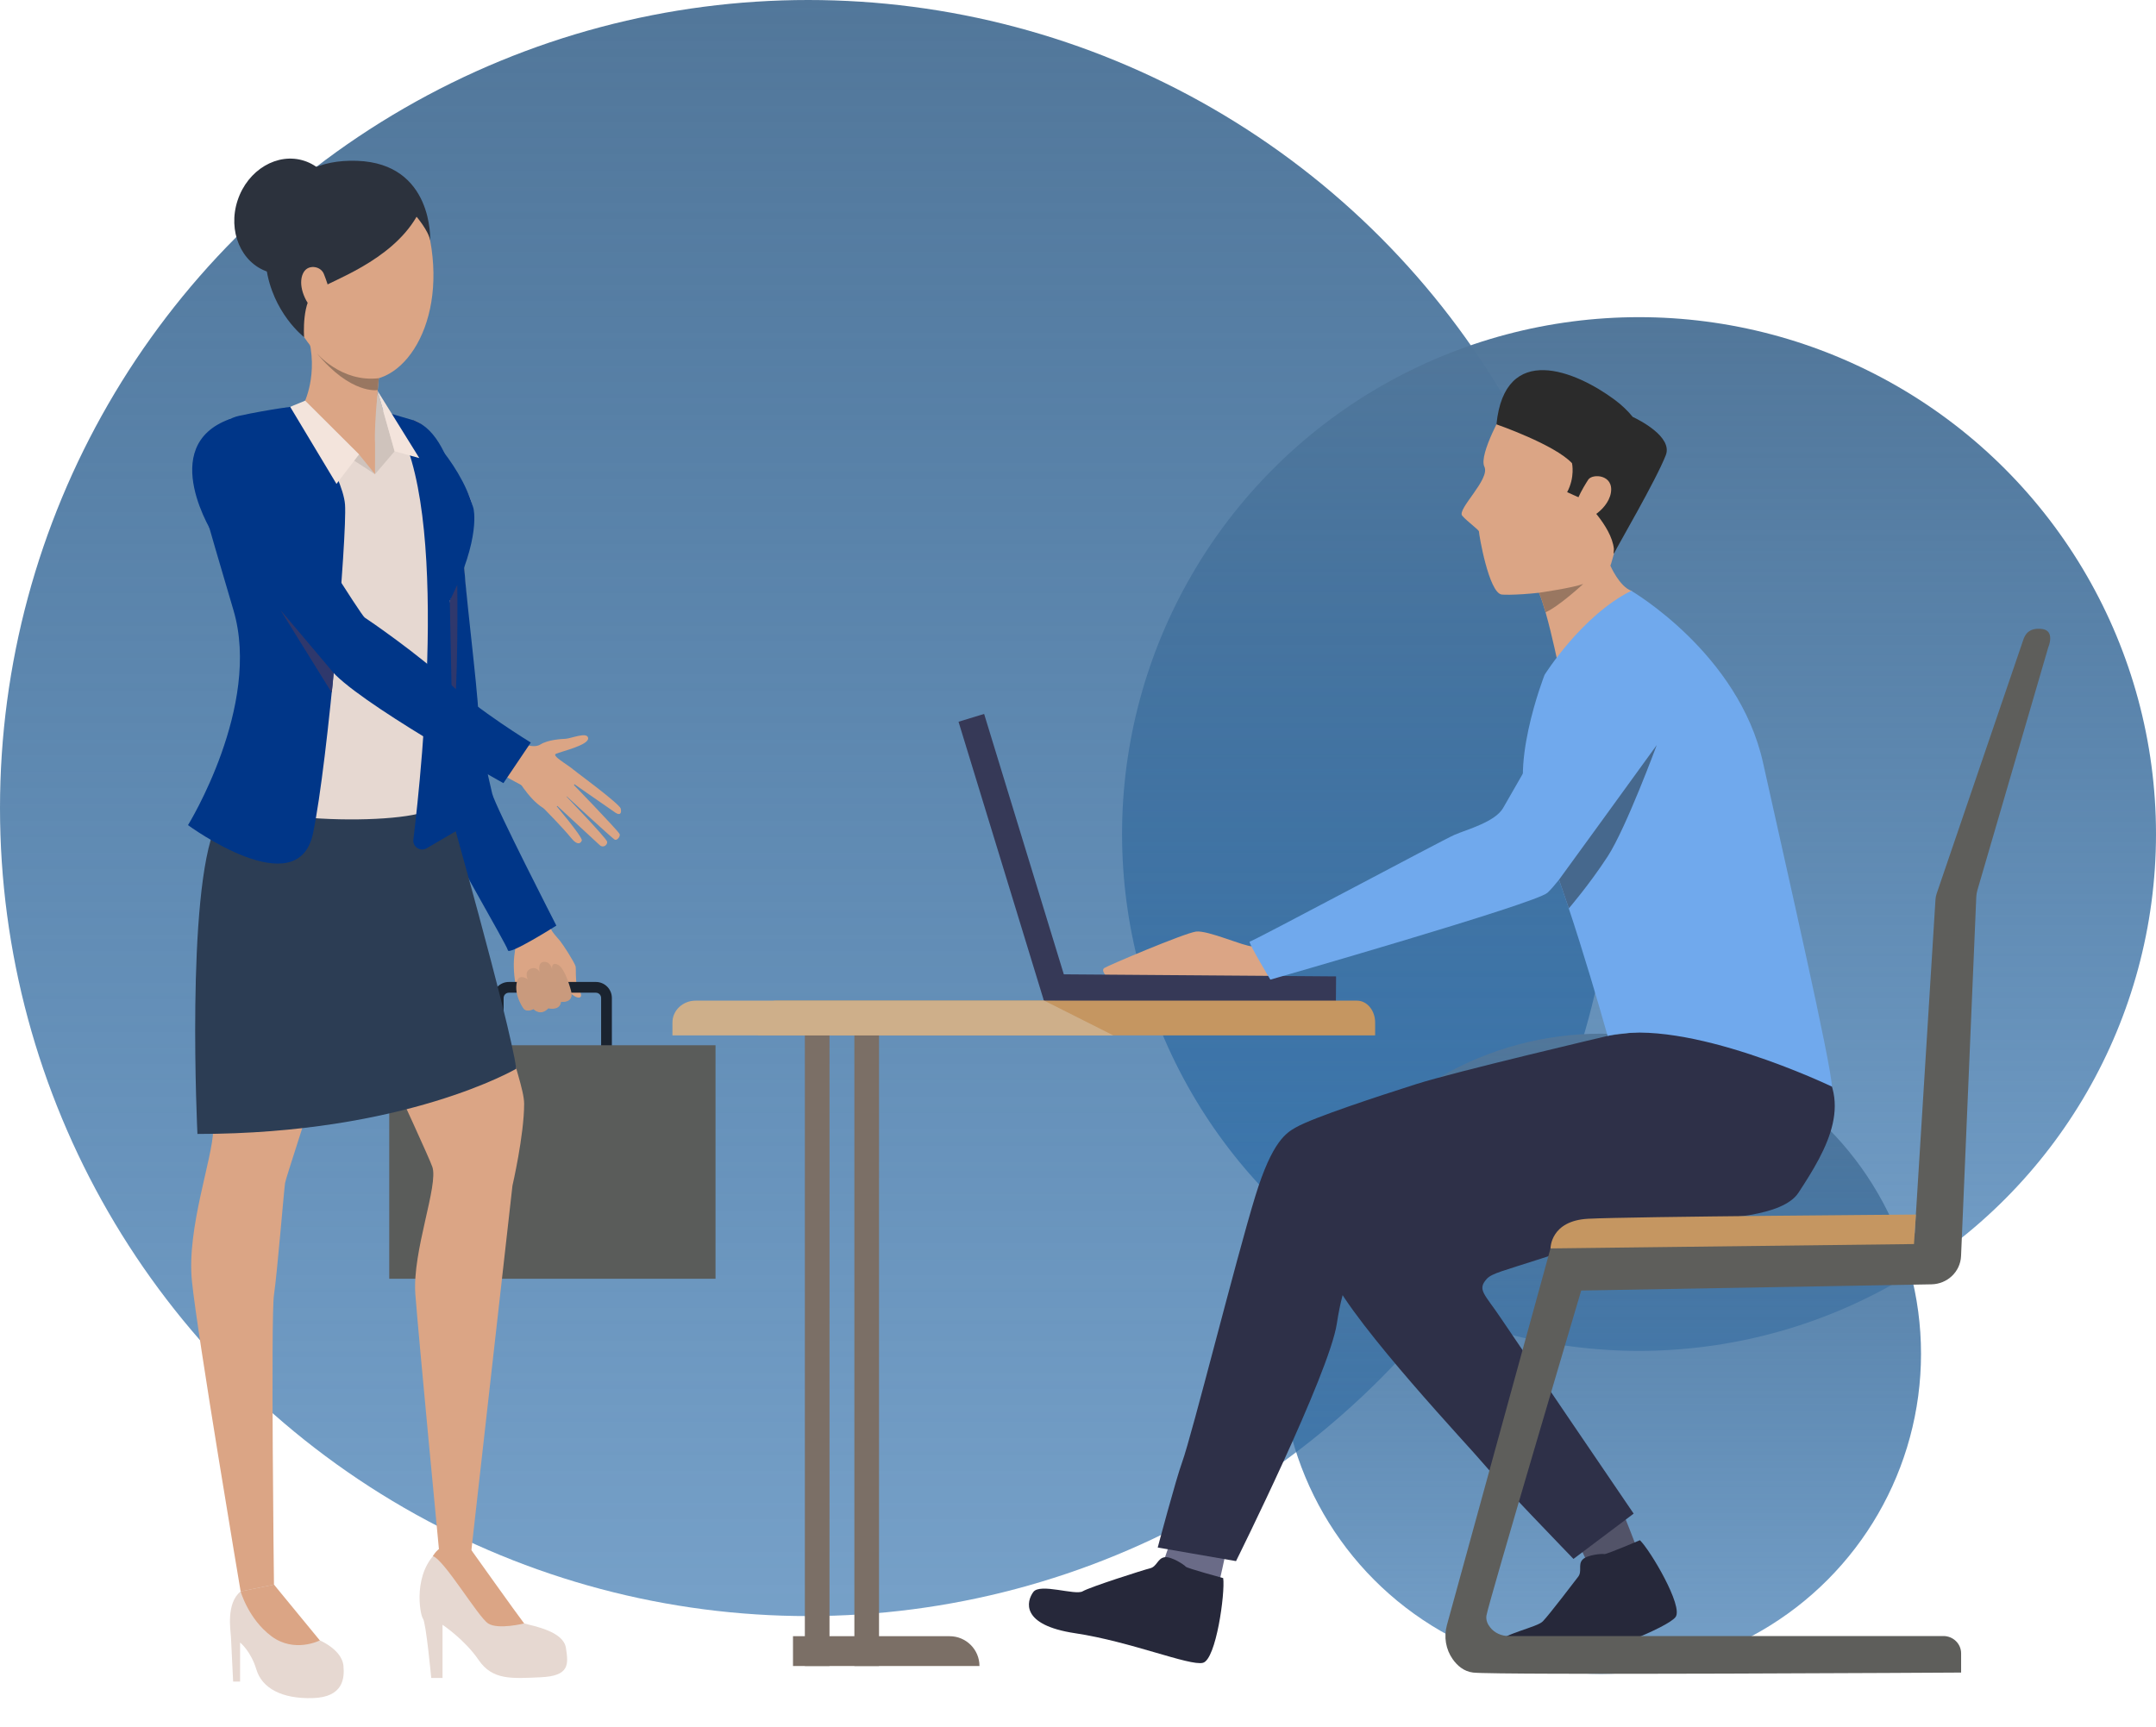 <svg xmlns="http://www.w3.org/2000/svg" width="367" height="294" viewBox="0 0 367 294" fill="none"><circle cx="137.577" cy="137.577" r="137.577" fill="url(#paint0_linear_3297_4430)"></circle><circle cx="279" cy="142" r="88" fill="url(#paint1_linear_3297_4430)"></circle><circle cx="272.5" cy="230.5" r="54.5" fill="url(#paint2_linear_3297_4430)"></circle><path d="M91.963 155.629C91.963 155.629 93.108 156.723 93.505 157.745C93.82 158.556 94.865 159.623 95.361 160.235C95.857 160.847 97.709 163.711 97.97 164.508C98.079 164.832 97.934 167.083 98.227 167.723C98.52 168.362 99.277 169.587 98.705 169.816C98.133 170.046 97.155 169.127 97.155 169.127C97.155 169.127 97.385 169.726 96.947 170.078C96.096 170.766 95.465 170.487 95.465 170.487C95.465 170.487 95.298 171.244 94.87 171.442C93.928 171.879 93.32 171.595 93.32 171.595C93.32 171.595 92.986 172.077 92.292 172.23C91.405 172.423 90.814 171.748 90.814 171.748C90.814 171.748 89.76 172.243 89.282 171.797C88.809 171.352 88.706 170.78 88.435 170.339C88.165 169.897 87.047 165.598 87.624 162.171C88.201 158.745 85.519 156.178 85.519 156.178L91.959 155.629H91.963Z" fill="#DBA585"></path><path d="M101.428 181.965H86.625C85.12 181.965 83.898 180.745 83.898 179.241V169.912C83.898 168.408 85.12 167.188 86.625 167.188H101.428C102.933 167.188 104.154 168.408 104.154 169.912V179.241C104.154 180.745 102.933 181.965 101.428 181.965ZM86.625 169.02C86.129 169.02 85.728 169.421 85.728 169.916V179.245C85.728 179.741 86.129 180.141 86.625 180.141H101.428C101.923 180.141 102.325 179.741 102.325 179.245V169.916C102.325 169.421 101.923 169.02 101.428 169.02H86.625Z" fill="#1A232F"></path><path d="M121.797 177.965H66.258V217.722H121.797V177.965Z" fill="#5A5C5A"></path><path d="M70.434 71.57C70.434 71.57 67.591 71.611 66.374 80.107C65.162 88.608 67.46 92.16 67.735 95.695C68.01 99.229 72.16 122.075 72.273 123.084C72.385 124.092 72.944 136.249 74.562 139.477C76.18 142.706 88.085 160.991 88.243 161.9C88.405 162.814 94.024 158.717 94.024 158.717C94.024 158.717 84.674 139.158 84.133 136.929C83.588 134.696 79.825 123.3 80.42 119.824C81.015 116.343 78.753 97.158 78.974 95.024C79.19 92.89 75.887 72.867 70.434 71.57Z" fill="#DBA585"></path><path d="M70.434 71.571C70.434 71.571 67.591 71.611 66.374 80.108C65.162 88.609 66.257 91.666 66.992 95.353C67.686 98.834 70.043 120.117 70.155 121.126C70.268 122.134 73.093 134.967 74.562 139.478C75.68 142.913 86.292 160.879 86.454 161.793C86.612 162.707 94.705 157.592 94.705 157.592C94.705 157.592 84.327 137.362 83.787 135.133C83.246 132.9 81.488 125.178 81.434 121.648C81.367 117.501 78.758 97.154 78.978 95.02C79.195 92.886 78.379 74.475 70.439 71.566L70.434 71.571Z" fill="#003688"></path><path d="M46.637 269.795C46.637 269.795 51.594 277.148 53.586 278.922C53.586 278.922 58.182 280.529 58.466 283.65C58.651 285.689 58.475 288.971 53.225 289.12C47.975 289.269 44.605 287.436 43.645 284.257C42.685 281.079 40.869 279.66 40.869 279.66V286.311H39.684C39.684 286.311 39.386 279.885 39.314 278.701C39.242 277.517 38.467 272.974 40.959 270.961C43.456 268.949 46.633 269.8 46.633 269.8L46.637 269.795Z" fill="#E6D8D1"></path><path d="M80.244 263.924C80.244 263.924 81.1 265.95 82.722 268.062C83.912 269.611 87.603 275.969 89.23 276.41C90.856 276.856 95.885 277.743 96.327 280.548C96.769 283.353 96.994 285.352 92.037 285.573C87.085 285.793 83.831 286.09 81.465 282.619C79.1 279.147 75.328 276.635 75.328 276.635V285.694H73.408C73.408 285.694 72.52 276.266 72.002 275.599C71.484 274.933 70.155 267.693 74.737 263.929C79.32 260.16 80.249 263.929 80.249 263.929L80.244 263.924Z" fill="#E6D8D1"></path><path d="M43.311 127.913C43.311 127.913 37.056 136.04 35.357 145.68C33.663 155.32 36.358 187.68 36.285 192.444C36.209 197.207 31.775 209.067 32.662 218.045C33.55 227.023 40.963 270.959 40.963 270.959L46.636 269.797C46.636 269.797 46.082 224.249 46.636 220.481C47.191 216.712 48.304 202.979 48.524 201.426C48.745 199.873 62.606 159.134 62.606 152.182C62.606 145.23 58.393 116.567 43.306 127.904L43.311 127.913Z" fill="#DBA585"></path><path d="M74.732 131.088C74.732 131.088 85.011 170.283 86.232 175.713C87.453 181.143 89.22 185.623 89.22 187.928C89.22 193.277 87.232 201.868 87.232 201.868L80.243 263.926H74.732C74.732 263.926 71.258 227.69 70.703 220.373C70.149 213.061 74.696 201.756 73.587 198.653C72.479 195.551 55.729 159.756 55.729 159.756C55.729 159.756 43.048 119.715 74.732 131.088Z" fill="#DBA585"></path><path d="M54.441 279.297C54.441 279.297 50.124 281.512 46.204 278.586C42.283 275.659 40.963 270.959 40.963 270.959L46.636 269.797L54.441 279.297Z" fill="#DBA585"></path><path d="M89.225 276.408C89.225 276.408 84.786 277.516 83.088 276.408C81.384 275.301 75.603 265.535 73.688 264.954C73.688 264.954 75.544 261.19 80.24 263.927C80.24 263.927 87.968 274.787 89.225 276.413V276.408Z" fill="#DBA585"></path><path d="M87.887 181.96C87.887 181.96 69.006 193.068 33.609 193.068C33.609 193.068 31.604 152.05 36.75 140.51C41.896 128.97 76.058 136.147 76.058 136.147C76.058 136.147 86.671 173.477 87.887 181.965V181.96Z" fill="#2C3D54"></path><path d="M62.09 68.512C62.09 68.512 67.578 71.101 69.484 71.484C71.391 71.862 78.785 81.461 80.083 84.964C81.381 88.467 80.083 93.726 77.415 99.895C74.748 106.063 77.262 108.121 76.046 114.289C74.824 120.462 73.757 133.524 73.986 136.951C74.216 140.377 43.154 141.025 36.062 134.78C36.062 134.78 43.186 124.118 44.101 122.592C45.016 121.066 44.254 112.767 43.416 110.633C42.578 108.499 36.994 90.363 36.994 90.363C36.994 90.363 32.43 76.432 36.553 73.235C40.135 70.457 49.9 69.462 51.653 68.854C53.406 68.246 58.507 67.981 62.09 68.512Z" fill="#E6D8D1"></path><path d="M63.841 80.737L67.175 76.833L64.278 66.559C64.278 66.559 63.305 72.281 63.841 80.737Z" fill="#CFC3BC"></path><path d="M55.163 29.584C58.426 28.436 70.408 25.622 73.229 40.935C76.05 56.244 67.587 67.135 59.809 64.245C52.036 61.349 47.232 50.76 46.777 42.687C46.318 34.614 51.045 31.029 55.163 29.584Z" fill="#DBA585"></path><path d="M73.228 40.939C73.228 40.939 73.814 27.836 60.777 27.381C47.745 26.922 44.235 37.647 45.303 45.464C46.371 53.28 51.765 57.4 51.765 57.4C51.765 57.4 51.296 51.078 53.824 49.435C56.352 47.796 66.491 44.518 70.912 36.904C70.912 36.904 72.962 39.309 73.224 40.943L73.228 40.939Z" fill="#2C323D"></path><path d="M56.974 39.55C55.257 44.764 50.165 47.781 45.6 46.282C41.035 44.782 38.728 39.334 40.445 34.12C42.162 28.897 47.254 25.89 51.819 27.389C56.383 28.888 58.691 34.332 56.974 39.55Z" fill="#2C323D"></path><path d="M64.707 62.185C64.707 62.185 63.612 72.244 63.842 75.522C63.842 75.522 58.137 81.231 51.652 68.858C51.652 68.858 54.383 63.756 52.328 56.804C50.273 49.853 64.712 62.185 64.712 62.185H64.707Z" fill="#DBA585"></path><path d="M63.841 75.516V80.734L57.275 75.835L63.841 75.516Z" fill="#DBA585"></path><path d="M63.84 80.735L61.114 77.367L51.934 68.223L48.965 71.082L63.84 80.735Z" fill="#CFC3BC"></path><path d="M50.66 69.094C50.66 69.094 58.362 80.778 58.731 85.915C59.101 91.057 55.87 129.518 53.283 141.882C50.697 154.246 32 140.486 32 140.486C32 140.486 44.563 120.166 39.742 103.898C34.916 87.631 33.167 81.129 33.167 81.129C33.167 81.129 34.825 72.07 40.706 70.796C45.861 69.679 50.665 69.098 50.665 69.098L50.66 69.094Z" fill="#003688"></path><path d="M80.587 86.525C80.587 86.525 81.975 91.437 76.563 102.297C76.563 102.297 76.648 116.197 76.801 120.537C76.955 124.877 77.982 141.294 77.982 141.294L72.629 144.427C71.552 145.058 70.213 144.184 70.366 142.946C71.881 130.452 76.815 83.058 66.162 70.32L70.439 71.581C70.439 71.581 78.032 77.79 80.591 86.529L80.587 86.525Z" fill="#003688"></path><path d="M55.138 46.665C54.665 45.463 53.079 45.125 52.164 45.814C51.249 46.498 50.713 48.556 52.164 51.222C53.61 53.887 58.721 55.747 55.138 46.665Z" fill="#DBA585"></path><path d="M67.175 76.833L71.375 77.994L64.277 66.562L67.175 76.833Z" fill="#F3E4DC"></path><path d="M61.115 77.367L57.276 82.392L49.395 69.267L51.936 68.223L61.115 77.367Z" fill="#F3E4DC"></path><path d="M64.481 64.394L64.292 66.411C64.292 66.411 59.758 67.258 53.828 60.031C53.828 60.031 58.032 65.155 64.481 64.394Z" fill="#997761"></path><path d="M87.805 125.992C87.805 125.992 90.472 127.707 92.004 126.748C93.307 125.933 95.582 125.821 96.285 125.785C97.223 125.735 100.044 124.515 100.116 125.699C100.188 126.879 95.56 127.932 94.636 128.346C93.712 128.761 97.786 130.751 98.246 131.701C98.705 132.651 95.023 139.211 92.383 137.523C89.742 135.834 88.039 132.291 87.516 132.084C86.993 131.876 85.547 130.931 85.547 130.931L87.805 125.996V125.992Z" fill="#DBA585"></path><path d="M37.178 72.631C37.178 72.631 40.877 71.713 44.077 75.139C47.281 78.566 48.88 84.203 49.719 86.031C50.557 87.859 61.151 104.77 61.764 105.149C62.372 105.527 73.142 114.212 78.018 118.859C82.898 123.505 92.406 128.683 92.406 128.683L88.824 133.713C88.824 133.713 59.93 118.328 56.271 112.69C52.612 107.053 38.002 91.439 38.002 91.439C38.002 91.439 29.283 78.309 37.173 72.631H37.178Z" fill="#DBA585"></path><path d="M97.724 131.153C97.724 131.153 105.461 136.858 105.659 137.668C105.857 138.479 105.524 138.879 104.776 138.379C104.028 137.875 97.142 133.08 97.142 133.08C97.142 133.08 105.163 141.369 105.47 142C105.65 142.369 105.046 143.184 104.623 142.95C104.199 142.72 95.777 134.953 95.777 134.953C95.777 134.953 103.253 142.706 103.352 143.31C103.437 143.837 102.698 144.444 102.104 143.909C101.509 143.373 94.164 136.565 94.164 136.565C94.164 136.565 99.251 142.549 99.035 143.112C98.904 143.454 98.418 144.179 97.151 142.594C95.885 141.009 92.51 137.583 92.51 137.583L97.719 131.148L97.724 131.153Z" fill="#DBA585"></path><path d="M77.837 99.574C77.837 99.574 78.094 116.922 77.035 125.288L76.566 102.298L77.842 99.574H77.837Z" fill="#2F386C"></path><path d="M39.085 71.356C39.085 71.356 41.19 71.711 44.394 75.138C47.593 78.564 49.197 84.201 50.036 86.029C50.874 87.857 61.472 104.769 62.081 105.147C62.689 105.525 71.512 111.581 76.393 116.228C81.273 120.874 90.353 126.426 90.353 126.426L85.694 133.337C85.694 133.337 60.215 119.235 56.173 113.868C51.856 108.132 36.467 91.293 36.467 91.293C36.467 91.293 26.49 75.953 39.09 71.356H39.085Z" fill="#003688"></path><path d="M97.201 168.686C97.201 168.686 96.21 164.823 94.966 164.251C93.722 163.675 94.002 165.088 94.002 165.088C94.002 165.088 93.749 163.688 92.591 163.765C91.438 163.841 91.852 165.48 91.852 165.48C91.852 165.48 91.37 164.467 90.275 164.962C89.18 165.458 89.838 166.736 89.838 166.736C89.838 166.736 88.355 165.678 87.999 167.119C87.396 169.551 89.221 171.842 89.221 171.842C89.221 171.842 89.788 172.36 90.811 171.811C90.811 171.811 92.001 173.125 93.344 171.667C93.344 171.667 95.318 172.189 95.507 170.55C95.507 170.55 97.782 170.91 97.201 168.686Z" fill="#C99A7D"></path><path d="M56.464 117.929L47.74 103.867C47.74 103.867 55.176 112.643 55.951 113.584C56.726 114.525 56.793 114.597 56.793 114.597C56.793 114.597 56.568 117.451 56.464 117.933V117.929Z" fill="#2F386C"></path><path d="M217.338 160.517C217.338 160.517 214.517 161.084 213.17 161.124C211.822 161.165 205.581 158.342 203.585 158.612C201.588 158.882 188.57 164.407 187.98 164.812C187.389 165.217 188.254 166.104 188.254 166.104L218.144 166.46L217.338 160.521V160.517Z" fill="#DBA585"></path><path d="M177.682 170.416L227.398 170.789L227.433 166.242L177.716 165.869L177.682 170.416Z" fill="#363957"></path><path d="M163.163 122.885L177.699 170.391L182.056 169.06L167.52 121.554L163.163 122.885Z" fill="#363957"></path><path d="M268.475 262.309L270.394 266.456C270.394 266.456 278.469 263.448 278.51 263.345C278.551 263.246 276.288 257.586 276.288 257.586L268.479 262.309H268.475Z" fill="#525368"></path><path d="M199.309 262.223L197.074 268.747C197.074 268.747 205.938 270.696 207.227 270.593C207.339 270.584 208.903 263.204 208.903 263.204L199.309 262.223Z" fill="#6A6B87"></path><path d="M208.217 268.691C208.217 268.691 202.025 267.007 201.84 266.742C201.656 266.476 199.384 264.941 198.213 265.139C197.041 265.332 196.938 266.733 195.766 267.021C194.594 267.309 185.546 270.2 184.293 270.938C183.036 271.676 177.051 269.502 175.898 271.051C174.744 272.599 173.627 276.674 183.036 278.079C192.445 279.488 202.516 283.685 204.765 283.113C207.018 282.541 208.564 271.199 208.217 268.696V268.691Z" fill="#26283A"></path><path d="M279.145 262.243C279.145 262.243 273.404 264.692 273.102 264.598C272.8 264.503 270.142 264.701 269.366 265.557C268.591 266.412 269.353 267.542 268.636 268.465C267.915 269.388 263.824 274.8 262.625 276.048C261.647 277.07 256.276 278.024 254.55 279.825C253.252 281.18 254.78 286.606 263.918 284.013C272.818 281.487 283.841 277.115 285.215 275.323C286.589 273.531 280.925 263.945 279.15 262.238L279.145 262.243Z" fill="#26283A"></path><path d="M273.26 180.915C273.26 180.915 248.012 192.135 242.663 195.967C237.314 199.803 225.597 206.868 225.21 208.592C224.822 210.321 222.502 208.637 226.656 217.273C230.811 225.909 250.449 246.692 252.292 248.953C254.212 251.308 267.839 265.423 267.839 265.423L278.086 257.71C278.086 257.71 258.385 228.759 255.532 224.504C252.685 220.249 251.4 219.619 253.086 217.737C254.771 215.859 261.508 215.886 296.183 201.532C299.649 200.1 309.315 196.773 310.59 192.126C312.893 183.725 310.919 173.081 301.595 168.398C292.277 163.715 273.265 180.911 273.265 180.911L273.26 180.915Z" fill="#2E3048"></path><path d="M261.253 99.711C261.474 99.904 261.717 100.332 261.969 100.922C262.33 101.768 262.717 102.944 263.087 104.24C264.232 108.243 265.273 113.376 265.273 113.376C265.273 113.376 279.724 101.345 277.683 100.589C275.641 99.832 274.127 96.32 274.127 96.32C274.127 96.32 259.734 98.365 261.257 99.711H261.253Z" fill="#DBA585"></path><path d="M273.659 176.375C273.659 176.375 247.576 182.507 241.124 184.565C234.675 186.623 223.576 190.247 220.593 191.949C219.007 192.854 216.591 194.205 213.694 203.62C210.409 214.295 202.915 244.323 201.212 248.996C200.144 251.932 197.07 263.485 197.07 263.485L210.4 265.795C210.4 265.795 226.275 233.863 227.56 225.354C229.727 211.026 235.283 210.95 237.532 209.644C239.776 208.338 250.591 210.788 289.061 207.722C292.905 207.415 303.414 207.222 306.135 203.08C311.052 195.592 316.013 187.082 308.379 179.554C300.746 172.026 273.654 176.366 273.654 176.366L273.659 176.375Z" fill="#2E3048"></path><path d="M256.16 69.553C256.16 69.553 251.644 77.342 252.676 79.463C253.704 81.584 247.958 86.721 248.905 87.806C249.846 88.896 251.793 90.215 251.757 90.53C251.725 90.85 253.429 100.999 255.641 101.228C257.858 101.453 273 100.67 274.257 95.938C275.514 91.206 279.205 80.836 280.074 78.909C280.944 76.982 272.215 62.115 256.16 69.553Z" fill="#DBA585"></path><path d="M274.828 68.044C276.09 68.981 277.109 69.972 277.924 70.98C278.916 71.444 284.774 74.353 283.557 77.495C281.917 81.723 275.297 93.047 274.738 94.231C274.666 94.389 274.662 94.092 274.72 93.457C274.315 89.459 269.389 84.978 269.389 84.978L266.762 83.794C268.132 81.246 267.591 78.864 267.591 78.864C264.617 75.676 254.73 72.25 254.73 72.25C256.141 58.157 268.209 63.137 274.833 68.049L274.828 68.044Z" fill="#2B2B2B"></path><path d="M270.359 81.664C271.057 80.597 274.743 80.773 274.207 83.915C273.671 87.058 269.146 89.58 268.16 88.179C267.177 86.775 269.615 82.799 270.359 81.664Z" fill="#DBA585"></path><path d="M277.676 100.59C277.676 100.59 295.98 111.247 300.108 129.856C304.24 148.465 311.707 181.14 311.838 185.012C311.838 185.012 287.067 173.103 273.652 176.381C273.652 176.381 265.202 146.061 260.759 138.897C256.316 131.734 262.922 114.899 262.922 114.899C262.922 114.899 269.235 104.795 277.671 100.594L277.676 100.59Z" fill="#70A9ED"></path><path d="M344.415 108.92L329.666 152.14C329.554 152.469 329.486 152.811 329.463 153.158L325.926 209.984L264.258 211.358L246.291 276.712C245.751 278.688 246.098 280.809 247.283 282.493C248.067 283.601 249.184 284.582 250.748 284.771C254.66 285.249 333.826 284.771 333.826 284.771V281.502C333.826 279.873 332.478 278.553 330.811 278.553H256.8C255.579 278.553 254.407 278.026 253.659 277.081C253.218 276.527 252.907 275.843 253.028 275.059C253.353 272.979 269.156 219.728 269.156 219.728L328.783 218.67C331.496 218.62 333.704 216.513 333.816 213.856L336.408 152.712C336.426 152.32 336.489 151.938 336.597 151.564L348.651 110.249C348.651 110.249 349.913 107.367 347.592 107.088C345.271 106.809 344.672 108.169 344.415 108.92Z" fill="#5E5E5B"></path><path d="M263.934 212.552C263.934 212.552 263.889 207.833 270.36 207.504C277.79 207.126 326.124 206.793 326.124 206.793L325.805 211.813L263.934 212.556V212.552Z" fill="#C59661"></path><path d="M234.079 174.086V176.287H129.033V174.086C129.033 172.033 130.412 170.371 132.115 170.371H230.992C232.695 170.371 234.079 172.037 234.079 174.086Z" fill="#C59661"></path><path d="M166.728 283.656H134.986V278.582H161.65C164.453 278.582 166.728 280.856 166.728 283.656Z" fill="#7B6F66"></path><path d="M141.199 176.285H137.004V283.652H141.199V176.285Z" fill="#7B6F66"></path><path d="M149.629 176.285H145.434V283.652H149.629V176.285Z" fill="#7B6F66"></path><path d="M261.969 100.922C262.329 101.768 262.717 102.943 263.086 104.24C265.249 103.34 269.377 99.54 269.503 99.418C267.782 100.084 261.969 100.922 261.969 100.922Z" fill="#997761"></path><path d="M189.508 176.287H114.465V174.086C114.465 172.033 116.227 170.371 118.403 170.371H177.76L189.508 176.287Z" fill="#CEAF8A"></path><path d="M269.647 114.996C269.647 114.996 265.289 121.169 262.594 125.842C259.539 131.142 256.538 136.369 255.876 137.549C254.528 139.94 249.734 141.218 247.611 142.128C245.66 142.965 213.152 160.35 212.742 160.314C212.327 160.278 216.243 166.793 216.243 166.793C216.243 166.793 261.378 153.857 263.41 152.006C265.438 150.156 271.458 141.723 273.923 138.247C276.271 134.937 279.867 129.512 281.778 127.17C283.914 124.555 288.388 115.608 282.697 111.146C275.424 105.446 271.4 112.38 269.651 114.996H269.647Z" fill="#70A9ED"></path><path d="M282.016 126.855C282.016 126.855 276.793 141.002 273.657 145.825C270.516 150.647 267.051 154.659 267.051 154.659L265.379 149.778C265.379 149.778 278.889 131.209 282.016 126.855Z" fill="#46688D"></path><defs><linearGradient id="paint0_linear_3297_4430" x1="137.577" y1="0" x2="137.577" y2="275.153" gradientUnits="userSpaceOnUse"><stop stop-color="#52779A"></stop><stop offset="1" stop-color="#1F64A5" stop-opacity="0.61"></stop></linearGradient><linearGradient id="paint1_linear_3297_4430" x1="279" y1="54" x2="279" y2="230" gradientUnits="userSpaceOnUse"><stop stop-color="#52779A"></stop><stop offset="1" stop-color="#1F64A5" stop-opacity="0.61"></stop></linearGradient><linearGradient id="paint2_linear_3297_4430" x1="272.5" y1="176" x2="272.5" y2="285" gradientUnits="userSpaceOnUse"><stop stop-color="#52779A"></stop><stop offset="1" stop-color="#1F64A5" stop-opacity="0.61"></stop></linearGradient></defs></svg>